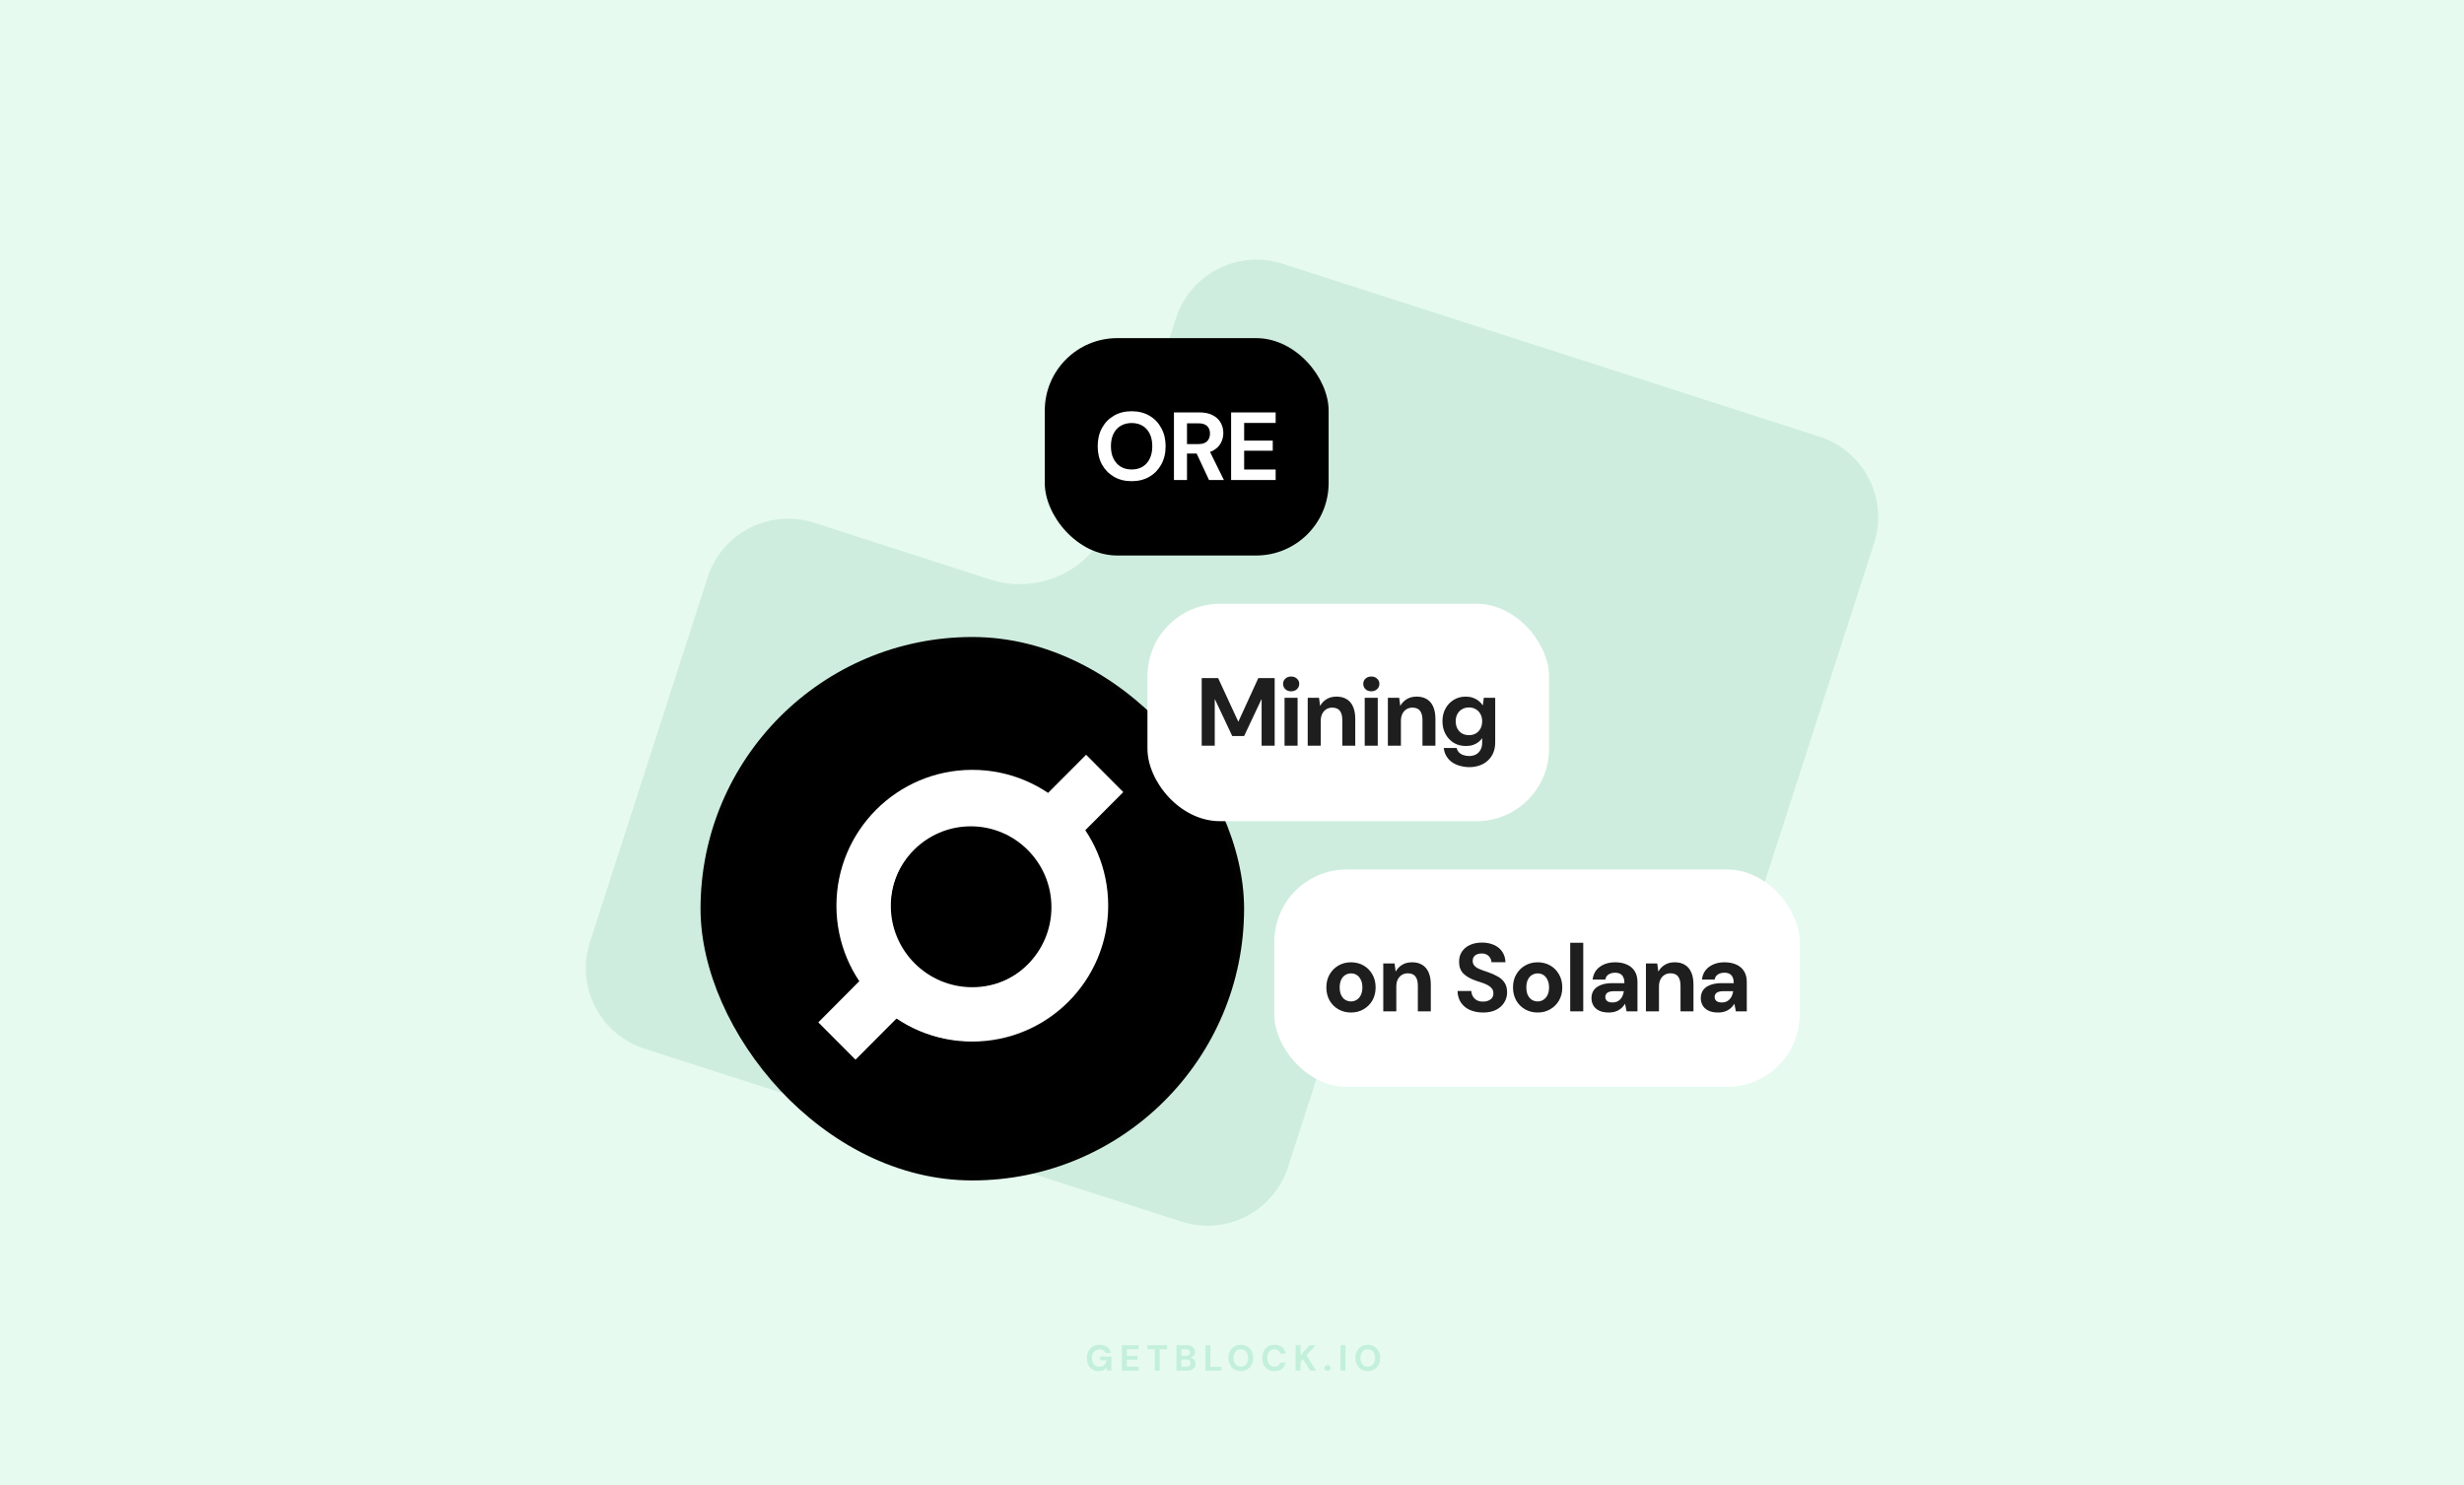 <svg width="816" height="492" viewBox="0 0 816 492" fill="none" xmlns="http://www.w3.org/2000/svg">
<rect width="816" height="492" fill="#E6FAF0"/>
<path fill-rule="evenodd" clip-rule="evenodd" d="M602.554 144.638C617.294 149.386 625.392 165.176 620.64 179.905L581.656 300.753C576.904 315.482 561.104 323.574 546.364 318.826L488.072 300.048C471.255 294.631 453.23 303.868 447.806 320.683L426.552 386.568C421.801 401.298 406 409.389 391.26 404.641L213.446 347.362C198.706 342.614 190.608 326.824 195.36 312.095L234.344 191.247C239.096 176.518 254.896 168.426 269.636 173.174L327.928 191.952C344.745 197.369 362.77 188.132 368.194 171.317L389.448 105.432C394.199 90.702 410 82.611 424.74 87.359L602.554 144.638Z" fill="#CEEDDE"/>
<path opacity="0.16" d="M363.914 454.144C363.122 454.144 362.426 453.968 361.826 453.616C361.234 453.256 360.774 452.756 360.446 452.116C360.118 451.468 359.954 450.716 359.954 449.86C359.954 448.996 360.122 448.236 360.458 447.58C360.794 446.916 361.278 446.396 361.91 446.02C362.55 445.644 363.306 445.456 364.178 445.456C365.17 445.456 365.99 445.692 366.638 446.164C367.294 446.636 367.714 447.292 367.898 448.132H366.098C365.978 447.764 365.754 447.476 365.426 447.268C365.098 447.052 364.678 446.944 364.166 446.944C363.622 446.944 363.158 447.064 362.774 447.304C362.39 447.544 362.098 447.88 361.898 448.312C361.698 448.744 361.598 449.26 361.598 449.86C361.598 450.468 361.698 450.984 361.898 451.408C362.098 451.832 362.382 452.156 362.75 452.38C363.126 452.596 363.566 452.704 364.07 452.704C364.806 452.704 365.362 452.508 365.738 452.116C366.122 451.716 366.35 451.2 366.422 450.568H364.358V449.356H368.054V454H366.566L366.434 452.932C366.258 453.196 366.05 453.42 365.81 453.604C365.578 453.78 365.306 453.912 364.994 454C364.682 454.096 364.322 454.144 363.914 454.144ZM371.537 454V445.6H377.057V446.908H373.157V449.104H376.697V450.364H373.157V452.692H377.057V454H371.537ZM382.432 454V446.908H379.972V445.6H386.488V446.908H384.04V454H382.432ZM389.604 454V445.6H393.048C393.632 445.6 394.124 445.692 394.524 445.876C394.924 446.06 395.224 446.316 395.424 446.644C395.632 446.964 395.736 447.336 395.736 447.76C395.736 448.184 395.644 448.54 395.46 448.828C395.276 449.116 395.032 449.34 394.728 449.5C394.432 449.652 394.104 449.74 393.744 449.764L393.936 449.632C394.32 449.648 394.66 449.752 394.956 449.944C395.26 450.128 395.496 450.376 395.664 450.688C395.84 451 395.928 451.34 395.928 451.708C395.928 452.156 395.82 452.552 395.604 452.896C395.388 453.24 395.076 453.512 394.668 453.712C394.26 453.904 393.76 454 393.168 454H389.604ZM391.224 452.68H392.904C393.344 452.68 393.684 452.58 393.924 452.38C394.164 452.18 394.284 451.892 394.284 451.516C394.284 451.14 394.16 450.848 393.912 450.64C393.664 450.424 393.32 450.316 392.88 450.316H391.224V452.68ZM391.224 449.104H392.784C393.208 449.104 393.532 449.008 393.756 448.816C393.98 448.624 394.092 448.352 394.092 448C394.092 447.656 393.98 447.388 393.756 447.196C393.532 446.996 393.204 446.896 392.772 446.896H391.224V449.104ZM399.211 454V445.6H400.831V452.74H404.515V454H399.211ZM410.912 454.144C410.104 454.144 409.392 453.96 408.776 453.592C408.168 453.224 407.692 452.716 407.348 452.068C407.004 451.412 406.832 450.656 406.832 449.8C406.832 448.944 407.004 448.192 407.348 447.544C407.692 446.888 408.168 446.376 408.776 446.008C409.392 445.64 410.104 445.456 410.912 445.456C411.72 445.456 412.428 445.64 413.036 446.008C413.652 446.376 414.132 446.888 414.476 447.544C414.82 448.192 414.992 448.944 414.992 449.8C414.992 450.656 414.82 451.412 414.476 452.068C414.132 452.716 413.652 453.224 413.036 453.592C412.428 453.96 411.72 454.144 410.912 454.144ZM410.912 452.692C411.408 452.692 411.836 452.576 412.196 452.344C412.564 452.104 412.844 451.768 413.036 451.336C413.236 450.904 413.336 450.392 413.336 449.8C413.336 449.2 413.236 448.688 413.036 448.264C412.844 447.832 412.564 447.5 412.196 447.268C411.836 447.036 411.408 446.92 410.912 446.92C410.424 446.92 409.996 447.036 409.628 447.268C409.26 447.5 408.976 447.832 408.776 448.264C408.576 448.688 408.476 449.2 408.476 449.8C408.476 450.392 408.576 450.904 408.776 451.336C408.976 451.768 409.26 452.104 409.628 452.344C409.996 452.576 410.424 452.692 410.912 452.692ZM422.053 454.144C421.221 454.144 420.505 453.964 419.905 453.604C419.305 453.236 418.845 452.728 418.525 452.08C418.205 451.424 418.045 450.668 418.045 449.812C418.045 448.956 418.205 448.2 418.525 447.544C418.845 446.888 419.305 446.376 419.905 446.008C420.505 445.64 421.221 445.456 422.053 445.456C423.069 445.456 423.897 445.708 424.537 446.212C425.185 446.716 425.589 447.428 425.749 448.348H423.985C423.881 447.9 423.665 447.552 423.337 447.304C423.009 447.048 422.577 446.92 422.041 446.92C421.553 446.92 421.133 447.04 420.781 447.28C420.429 447.512 420.157 447.844 419.965 448.276C419.781 448.7 419.689 449.212 419.689 449.812C419.689 450.404 419.781 450.916 419.965 451.348C420.157 451.78 420.429 452.112 420.781 452.344C421.133 452.576 421.553 452.692 422.041 452.692C422.577 452.692 423.005 452.576 423.325 452.344C423.653 452.104 423.873 451.772 423.985 451.348H425.749C425.589 452.22 425.185 452.904 424.537 453.4C423.897 453.896 423.069 454.144 422.053 454.144ZM429.077 454V445.6H430.697V448.924L433.733 445.6H435.737L432.641 448.924L435.821 454H433.841L431.489 450.184L430.697 451.024V454H429.077ZM439.603 454.06C439.307 454.06 439.063 453.972 438.871 453.796C438.687 453.612 438.595 453.388 438.595 453.124C438.595 452.86 438.687 452.64 438.871 452.464C439.063 452.28 439.307 452.188 439.603 452.188C439.899 452.188 440.139 452.28 440.323 452.464C440.507 452.64 440.599 452.86 440.599 453.124C440.599 453.388 440.507 453.612 440.323 453.796C440.139 453.972 439.899 454.06 439.603 454.06ZM443.921 454V445.6H445.541V454H443.921ZM452.961 454.144C452.153 454.144 451.441 453.96 450.825 453.592C450.217 453.224 449.741 452.716 449.397 452.068C449.053 451.412 448.881 450.656 448.881 449.8C448.881 448.944 449.053 448.192 449.397 447.544C449.741 446.888 450.217 446.376 450.825 446.008C451.441 445.64 452.153 445.456 452.961 445.456C453.769 445.456 454.477 445.64 455.085 446.008C455.701 446.376 456.181 446.888 456.525 447.544C456.869 448.192 457.041 448.944 457.041 449.8C457.041 450.656 456.869 451.412 456.525 452.068C456.181 452.716 455.701 453.224 455.085 453.592C454.477 453.96 453.769 454.144 452.961 454.144ZM452.961 452.692C453.457 452.692 453.885 452.576 454.245 452.344C454.613 452.104 454.893 451.768 455.085 451.336C455.285 450.904 455.385 450.392 455.385 449.8C455.385 449.2 455.285 448.688 455.085 448.264C454.893 447.832 454.613 447.5 454.245 447.268C453.885 447.036 453.457 446.92 452.961 446.92C452.473 446.92 452.045 447.036 451.677 447.268C451.309 447.5 451.025 447.832 450.825 448.264C450.625 448.688 450.525 449.2 450.525 449.8C450.525 450.392 450.625 450.904 450.825 451.336C451.025 451.768 451.309 452.104 451.677 452.344C452.045 452.576 452.473 452.692 452.961 452.692Z" fill="#0BB867"/>
<rect x="232" y="211" width="180" height="180" rx="90" fill="black"/>
<rect x="233" y="212" width="178" height="178" rx="89" stroke="#1E1E1F" stroke-opacity="0.08" stroke-width="2"/>
<path d="M365.617 300.5C365.617 291.494 362.921 283.113 358.303 276.111L372 262.364L359.682 250L346.023 263.71C339.009 258.981 330.573 256.219 321.506 256.219C312.533 256.219 304.184 258.925 297.208 263.56V269.785L294.812 278.662L284.846 275.886C280.135 282.926 277.383 291.393 277.383 300.494C277.383 309.5 280.079 317.88 284.697 324.883L271 338.636L283.318 351L296.977 337.29C303.991 342.019 312.427 344.781 321.494 344.781C330.467 344.781 338.816 342.075 345.792 337.44V331.923L349.49 324.883L358.154 325.121C362.865 318.068 365.617 309.6 365.617 300.5ZM294.812 300.5C294.812 285.725 306.786 273.706 321.506 273.706C336.226 273.706 348.201 285.725 348.201 300.5C348.201 315.275 336.226 327.294 321.506 327.294C306.786 327.294 294.812 315.275 294.812 300.5Z" fill="white"/>
<path fill-rule="evenodd" clip-rule="evenodd" d="M322 327C336.912 327 349 314.912 349 300C349 285.088 336.912 273 322 273C307.088 273 295 285.088 295 300C295 314.912 307.088 327 322 327ZM322 345C346.853 345 367 324.853 367 300C367 275.147 346.853 255 322 255C297.147 255 277 275.147 277 300C277 324.853 297.147 345 322 345Z" fill="white"/>
<rect x="422" y="288" width="174" height="72" rx="24" fill="white"/>
<path d="M447.405 335.384C445.869 335.384 444.483 335.032 443.245 334.328C442.008 333.624 441.027 332.643 440.301 331.384C439.597 330.125 439.245 328.685 439.245 327.064C439.245 325.421 439.608 323.981 440.333 322.744C441.059 321.485 442.04 320.504 443.277 319.8C444.515 319.096 445.891 318.744 447.405 318.744C448.941 318.744 450.328 319.096 451.565 319.8C452.803 320.504 453.773 321.485 454.477 322.744C455.203 323.981 455.565 325.421 455.565 327.064C455.565 328.707 455.203 330.157 454.477 331.416C453.752 332.653 452.771 333.624 451.533 334.328C450.317 335.032 448.941 335.384 447.405 335.384ZM447.405 331.704C448.088 331.704 448.707 331.533 449.261 331.192C449.837 330.851 450.296 330.339 450.637 329.656C451 328.952 451.181 328.088 451.181 327.064C451.181 326.04 451 325.187 450.637 324.504C450.296 323.8 449.848 323.277 449.293 322.936C448.739 322.595 448.12 322.424 447.437 322.424C446.755 322.424 446.125 322.595 445.549 322.936C444.973 323.277 444.515 323.8 444.173 324.504C443.832 325.187 443.661 326.04 443.661 327.064C443.661 328.088 443.832 328.952 444.173 329.656C444.515 330.339 444.963 330.851 445.517 331.192C446.093 331.533 446.723 331.704 447.405 331.704ZM458.093 335V319.128H461.837L462.189 321.752H462.253C462.765 320.835 463.469 320.109 464.365 319.576C465.261 319.021 466.359 318.744 467.661 318.744C468.983 318.744 470.103 319.032 471.021 319.608C471.938 320.163 472.631 320.984 473.101 322.072C473.591 323.16 473.837 324.504 473.837 326.104V335H469.549V326.488C469.549 325.165 469.282 324.152 468.749 323.448C468.215 322.744 467.362 322.392 466.189 322.392C465.463 322.392 464.813 322.573 464.237 322.936C463.682 323.277 463.234 323.779 462.893 324.44C462.573 325.08 462.413 325.869 462.413 326.808V335H458.093ZM491.169 335.384C489.548 335.384 488.097 335.107 486.817 334.552C485.559 333.997 484.567 333.187 483.841 332.12C483.116 331.053 482.732 329.763 482.689 328.248H487.265C487.287 328.909 487.457 329.507 487.777 330.04C488.097 330.573 488.535 331 489.089 331.32C489.665 331.619 490.359 331.768 491.169 331.768C491.831 331.768 492.407 331.661 492.897 331.448C493.409 331.235 493.815 330.936 494.113 330.552C494.412 330.147 494.561 329.645 494.561 329.048C494.561 328.408 494.401 327.875 494.081 327.448C493.761 327.021 493.324 326.659 492.769 326.36C492.215 326.04 491.575 325.763 490.849 325.528C490.145 325.293 489.409 325.048 488.641 324.792C486.871 324.173 485.516 323.384 484.577 322.424C483.66 321.464 483.201 320.184 483.201 318.584C483.201 317.261 483.521 316.131 484.161 315.192C484.801 314.232 485.697 313.496 486.849 312.984C488.001 312.472 489.313 312.216 490.785 312.216C492.3 312.216 493.633 312.483 494.785 313.016C495.937 313.528 496.844 314.275 497.505 315.256C498.167 316.237 498.519 317.389 498.561 318.712H493.921C493.9 318.179 493.751 317.699 493.473 317.272C493.217 316.824 492.855 316.472 492.385 316.216C491.916 315.96 491.361 315.832 490.721 315.832C490.167 315.811 489.655 315.896 489.185 316.088C488.737 316.259 488.375 316.536 488.097 316.92C487.841 317.283 487.713 317.741 487.713 318.296C487.713 318.829 487.841 319.277 488.097 319.64C488.353 320.003 488.705 320.323 489.153 320.6C489.623 320.856 490.177 321.101 490.817 321.336C491.457 321.571 492.161 321.816 492.929 322.072C494.06 322.456 495.084 322.915 496.001 323.448C496.94 323.96 497.687 324.632 498.241 325.464C498.817 326.296 499.105 327.384 499.105 328.728C499.105 329.923 498.796 331.021 498.177 332.024C497.58 333.027 496.695 333.837 495.521 334.456C494.348 335.075 492.897 335.384 491.169 335.384ZM509.219 335.384C507.683 335.384 506.296 335.032 505.059 334.328C503.822 333.624 502.84 332.643 502.115 331.384C501.411 330.125 501.059 328.685 501.059 327.064C501.059 325.421 501.422 323.981 502.147 322.744C502.872 321.485 503.854 320.504 505.091 319.8C506.328 319.096 507.704 318.744 509.219 318.744C510.755 318.744 512.142 319.096 513.379 319.8C514.616 320.504 515.587 321.485 516.291 322.744C517.016 323.981 517.379 325.421 517.379 327.064C517.379 328.707 517.016 330.157 516.291 331.416C515.566 332.653 514.584 333.624 513.347 334.328C512.131 335.032 510.755 335.384 509.219 335.384ZM509.219 331.704C509.902 331.704 510.52 331.533 511.075 331.192C511.651 330.851 512.11 330.339 512.451 329.656C512.814 328.952 512.995 328.088 512.995 327.064C512.995 326.04 512.814 325.187 512.451 324.504C512.11 323.8 511.662 323.277 511.107 322.936C510.552 322.595 509.934 322.424 509.251 322.424C508.568 322.424 507.939 322.595 507.363 322.936C506.787 323.277 506.328 323.8 505.987 324.504C505.646 325.187 505.475 326.04 505.475 327.064C505.475 328.088 505.646 328.952 505.987 329.656C506.328 330.339 506.776 330.851 507.331 331.192C507.907 331.533 508.536 331.704 509.219 331.704ZM520.002 335V312.28H524.322V335H520.002ZM532.774 335.384C531.473 335.384 530.396 335.171 529.542 334.744C528.689 334.317 528.06 333.741 527.654 333.016C527.249 332.291 527.046 331.491 527.046 330.616C527.046 329.635 527.292 328.771 527.782 328.024C528.294 327.277 529.062 326.701 530.086 326.296C531.11 325.869 532.401 325.656 533.958 325.656H537.958C537.958 324.867 537.841 324.227 537.606 323.736C537.393 323.224 537.052 322.84 536.582 322.584C536.134 322.328 535.558 322.2 534.854 322.2C534.022 322.2 533.308 322.392 532.71 322.776C532.134 323.139 531.772 323.704 531.622 324.472H527.43C527.558 323.299 527.942 322.285 528.582 321.432C529.244 320.579 530.118 319.917 531.206 319.448C532.294 318.979 533.51 318.744 534.854 318.744C536.39 318.744 537.713 319 538.822 319.512C539.932 320.003 540.785 320.739 541.382 321.72C541.98 322.68 542.278 323.853 542.278 325.24V335H538.662L538.182 332.536H538.118C537.841 332.984 537.521 333.389 537.158 333.752C536.796 334.093 536.39 334.392 535.942 334.648C535.516 334.883 535.036 335.064 534.502 335.192C533.969 335.32 533.393 335.384 532.774 335.384ZM533.99 332.056C534.566 332.056 535.078 331.96 535.526 331.768C535.974 331.555 536.348 331.277 536.646 330.936C536.966 330.595 537.212 330.2 537.382 329.752C537.574 329.283 537.702 328.803 537.766 328.312H534.438C533.777 328.312 533.233 328.397 532.806 328.568C532.401 328.717 532.102 328.941 531.91 329.24C531.718 329.517 531.622 329.848 531.622 330.232C531.622 330.616 531.718 330.947 531.91 331.224C532.102 331.501 532.38 331.715 532.742 331.864C533.105 331.992 533.521 332.056 533.99 332.056ZM545.079 335V319.128H548.823L549.175 321.752H549.239C549.751 320.835 550.455 320.109 551.351 319.576C552.247 319.021 553.346 318.744 554.647 318.744C555.97 318.744 557.09 319.032 558.007 319.608C558.924 320.163 559.618 320.984 560.087 322.072C560.578 323.16 560.823 324.504 560.823 326.104V335H556.535V326.488C556.535 325.165 556.268 324.152 555.735 323.448C555.202 322.744 554.348 322.392 553.175 322.392C552.45 322.392 551.799 322.573 551.223 322.936C550.668 323.277 550.22 323.779 549.879 324.44C549.559 325.08 549.399 325.869 549.399 326.808V335H545.079ZM568.978 335.384C567.677 335.384 566.599 335.171 565.746 334.744C564.893 334.317 564.263 333.741 563.858 333.016C563.453 332.291 563.25 331.491 563.25 330.616C563.25 329.635 563.495 328.771 563.986 328.024C564.498 327.277 565.266 326.701 566.29 326.296C567.314 325.869 568.605 325.656 570.162 325.656H574.162C574.162 324.867 574.045 324.227 573.81 323.736C573.597 323.224 573.255 322.84 572.786 322.584C572.338 322.328 571.762 322.2 571.058 322.2C570.226 322.2 569.511 322.392 568.914 322.776C568.338 323.139 567.975 323.704 567.826 324.472H563.634C563.762 323.299 564.146 322.285 564.786 321.432C565.447 320.579 566.322 319.917 567.41 319.448C568.498 318.979 569.714 318.744 571.058 318.744C572.594 318.744 573.917 319 575.026 319.512C576.135 320.003 576.989 320.739 577.586 321.72C578.183 322.68 578.482 323.853 578.482 325.24V335H574.866L574.386 332.536H574.322C574.045 332.984 573.725 333.389 573.362 333.752C572.999 334.093 572.594 334.392 572.146 334.648C571.719 334.883 571.239 335.064 570.706 335.192C570.173 335.32 569.597 335.384 568.978 335.384ZM570.194 332.056C570.77 332.056 571.282 331.96 571.73 331.768C572.178 331.555 572.551 331.277 572.85 330.936C573.17 330.595 573.415 330.2 573.586 329.752C573.778 329.283 573.906 328.803 573.97 328.312H570.642C569.981 328.312 569.437 328.397 569.01 328.568C568.605 328.717 568.306 328.941 568.114 329.24C567.922 329.517 567.826 329.848 567.826 330.232C567.826 330.616 567.922 330.947 568.114 331.224C568.306 331.501 568.583 331.715 568.946 331.864C569.309 331.992 569.725 332.056 570.194 332.056Z" fill="#1E1E1F"/>
<rect x="346" y="112" width="94" height="72" rx="24" fill="black"/>
<path d="M374.754 159.384C372.535 159.384 370.583 158.893 368.898 157.912C367.213 156.931 365.89 155.576 364.93 153.848C363.991 152.099 363.522 150.083 363.522 147.8C363.522 145.517 363.991 143.512 364.93 141.784C365.89 140.035 367.213 138.669 368.898 137.688C370.583 136.707 372.535 136.216 374.754 136.216C376.994 136.216 378.957 136.707 380.642 137.688C382.327 138.669 383.639 140.035 384.578 141.784C385.538 143.512 386.018 145.517 386.018 147.8C386.018 150.083 385.538 152.099 384.578 153.848C383.639 155.576 382.327 156.931 380.642 157.912C378.957 158.893 376.994 159.384 374.754 159.384ZM374.754 155.512C376.162 155.512 377.378 155.203 378.402 154.584C379.426 153.944 380.215 153.048 380.77 151.896C381.325 150.744 381.602 149.379 381.602 147.8C381.602 146.2 381.325 144.835 380.77 143.704C380.215 142.552 379.426 141.667 378.402 141.048C377.378 140.429 376.162 140.12 374.754 140.12C373.389 140.12 372.183 140.429 371.138 141.048C370.114 141.667 369.314 142.552 368.738 143.704C368.183 144.835 367.906 146.2 367.906 147.8C367.906 149.379 368.183 150.744 368.738 151.896C369.314 153.048 370.114 153.944 371.138 154.584C372.183 155.203 373.389 155.512 374.754 155.512ZM388.776 159V136.6H397.16C398.952 136.6 400.435 136.909 401.608 137.528C402.803 138.147 403.688 138.979 404.264 140.024C404.84 141.048 405.128 142.189 405.128 143.448C405.128 144.643 404.84 145.763 404.264 146.808C403.71 147.832 402.835 148.664 401.64 149.304C400.467 149.923 398.952 150.232 397.096 150.232H393.096V159H388.776ZM400.392 159L395.784 149.144H400.456L405.32 159H400.392ZM393.096 147.096H396.872C398.195 147.096 399.166 146.776 399.784 146.136C400.403 145.496 400.712 144.653 400.712 143.608C400.712 142.563 400.403 141.741 399.784 141.144C399.166 140.525 398.195 140.216 396.872 140.216H393.096V147.096ZM407.706 159V136.6H422.458V140.088H412.026V145.944H421.498V149.304H412.026V155.512H422.458V159H407.706Z" fill="white"/>
<rect x="380" y="200" width="133" height="72" rx="24" fill="white"/>
<path d="M397.967 247V224.6H403.407L410.063 239H410.127L416.719 224.6H422.127V247H417.807V231.64H417.743L412.015 243.8H408.079L402.351 231.64H402.287V247H397.967ZM425.401 247V231.128H429.721V247H425.401ZM427.577 228.984C426.788 228.984 426.148 228.749 425.657 228.28C425.167 227.811 424.921 227.224 424.921 226.52C424.921 225.816 425.167 225.24 425.657 224.792C426.148 224.323 426.788 224.088 427.577 224.088C428.367 224.088 429.007 224.323 429.497 224.792C430.009 225.24 430.265 225.816 430.265 226.52C430.265 227.224 430.009 227.811 429.497 228.28C429.007 228.749 428.367 228.984 427.577 228.984ZM433.074 247V231.128H436.818L437.17 233.752H437.234C437.746 232.835 438.45 232.109 439.346 231.576C440.242 231.021 441.341 230.744 442.642 230.744C443.965 230.744 445.085 231.032 446.002 231.608C446.919 232.163 447.613 232.984 448.082 234.072C448.573 235.16 448.818 236.504 448.818 238.104V247H444.53V238.488C444.53 237.165 444.263 236.152 443.73 235.448C443.197 234.744 442.343 234.392 441.17 234.392C440.445 234.392 439.794 234.573 439.218 234.936C438.663 235.277 438.215 235.779 437.874 236.44C437.554 237.08 437.394 237.869 437.394 238.808V247H433.074ZM451.949 247V231.128H456.269V247H451.949ZM454.125 228.984C453.336 228.984 452.696 228.749 452.205 228.28C451.714 227.811 451.469 227.224 451.469 226.52C451.469 225.816 451.714 225.24 452.205 224.792C452.696 224.323 453.336 224.088 454.125 224.088C454.914 224.088 455.554 224.323 456.045 224.792C456.557 225.24 456.813 225.816 456.813 226.52C456.813 227.224 456.557 227.811 456.045 228.28C455.554 228.749 454.914 228.984 454.125 228.984ZM459.621 247V231.128H463.365L463.717 233.752H463.781C464.293 232.835 464.997 232.109 465.893 231.576C466.789 231.021 467.888 230.744 469.189 230.744C470.512 230.744 471.632 231.032 472.549 231.608C473.467 232.163 474.16 232.984 474.629 234.072C475.12 235.16 475.365 236.504 475.365 238.104V247H471.077V238.488C471.077 237.165 470.811 236.152 470.277 235.448C469.744 234.744 468.891 234.392 467.717 234.392C466.992 234.392 466.341 234.573 465.765 234.936C465.211 235.277 464.763 235.779 464.421 236.44C464.101 237.08 463.941 237.869 463.941 238.808V247H459.621ZM486.656 254.104C485.632 254.104 484.64 253.976 483.68 253.72C482.72 253.485 481.846 253.112 481.056 252.6C480.267 252.088 479.616 251.427 479.104 250.616C478.592 249.827 478.262 248.877 478.112 247.768H482.4C482.55 248.344 482.806 248.824 483.168 249.208C483.552 249.613 484.032 249.912 484.608 250.104C485.206 250.317 485.856 250.424 486.56 250.424C487.35 250.424 488.064 250.264 488.704 249.944C489.344 249.624 489.856 249.133 490.24 248.472C490.646 247.811 490.848 246.968 490.848 245.944V244.504C490.528 244.973 490.112 245.411 489.6 245.816C489.11 246.2 488.523 246.509 487.84 246.744C487.158 246.979 486.368 247.096 485.472 247.096C483.936 247.096 482.582 246.744 481.408 246.04C480.256 245.315 479.35 244.333 478.688 243.096C478.027 241.859 477.696 240.461 477.696 238.904C477.696 237.325 478.027 235.928 478.688 234.712C479.35 233.496 480.256 232.536 481.408 231.832C482.56 231.107 483.894 230.744 485.408 230.744C486.24 230.744 487.008 230.861 487.712 231.096C488.416 231.331 489.046 231.661 489.6 232.088C490.155 232.515 490.624 233.016 491.008 233.592H491.072L491.392 231.128H495.168V245.848C495.168 247.213 494.944 248.408 494.496 249.432C494.048 250.456 493.43 251.309 492.64 251.992C491.872 252.696 490.966 253.219 489.92 253.56C488.896 253.923 487.808 254.104 486.656 254.104ZM486.464 243.512C487.339 243.512 488.107 243.32 488.768 242.936C489.43 242.531 489.942 241.987 490.304 241.304C490.667 240.6 490.848 239.8 490.848 238.904C490.848 238.029 490.667 237.251 490.304 236.568C489.942 235.864 489.43 235.32 488.768 234.936C488.107 234.531 487.339 234.328 486.464 234.328C485.611 234.328 484.843 234.531 484.16 234.936C483.499 235.32 482.987 235.853 482.624 236.536C482.262 237.219 482.08 238.008 482.08 238.904C482.08 239.8 482.262 240.6 482.624 241.304C482.987 241.987 483.499 242.531 484.16 242.936C484.843 243.32 485.611 243.512 486.464 243.512Z" fill="#1E1E1F"/>
</svg>
